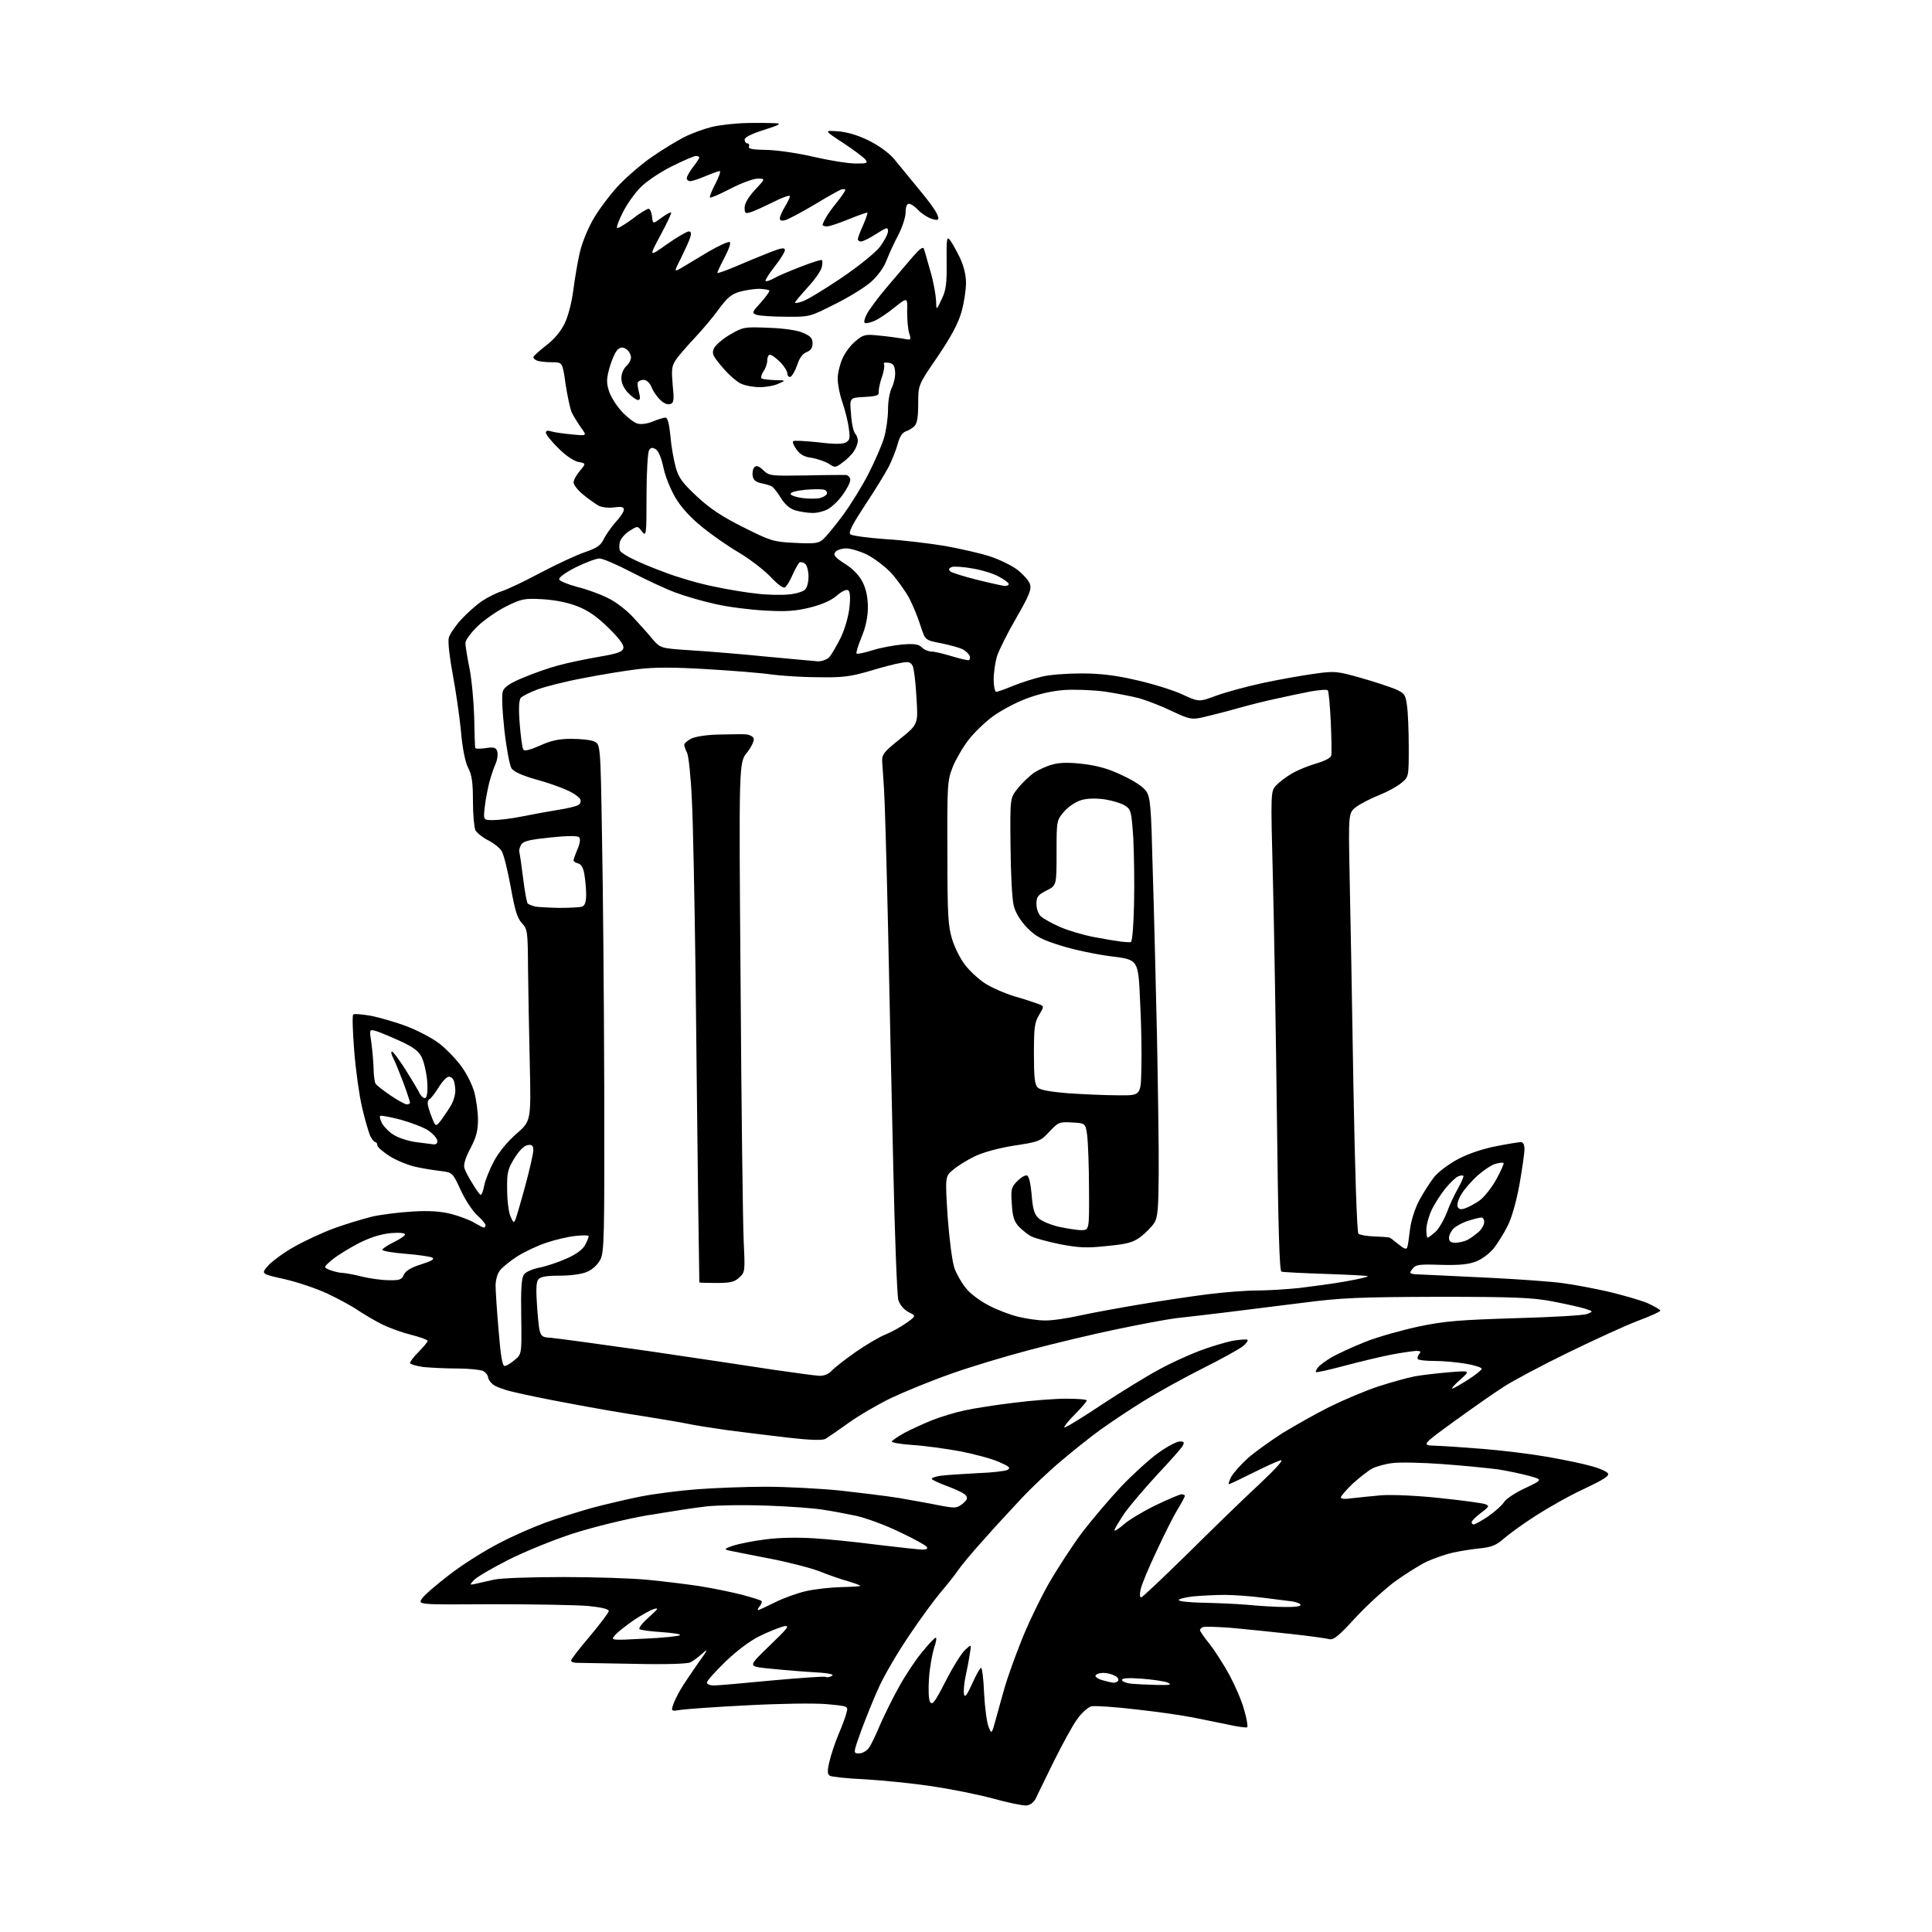 <?xml version="1.0" encoding="UTF-8" standalone="no"?>
<svg 
  version="1.1" 
  xmlns="http://www.w3.org/2000/svg" 
  xmlns:xlink="http://www.w3.org/1999/xlink" 
  xmlns:svg="http://www.w3.org/2000/svg"
  xmlns:rdf="http://www.w3.org/1999/02/22-rdf-syntax-ns#"
  xmlns:cc="http://creativecommons.org/ns#"
  xmlns:dc="http://purl.org/dc/elements/1.1/"
  viewBox="0 0 768 768"
  width="768"
  height="768"
>
<style>svg {background-color: white; }</style>"
<path stroke="none" fill="black" fill-rule="evenodd" d="M408.0,717.7C406.6,717.8 400.6,716.6 394.6,714.9C388.6,713.3 377.6,711.1 370.1,710.0C362.6,708.9 350.8,707.7 343.8,707.3C336.8,707.0 330.6,706.3 329.9,705.9C328.9,705.3 328.8,704.1 329.7,700.3C330.3,697.7 331.9,692.8 333.3,689.5C334.7,686.2 336.2,682.3 336.5,680.8C337.2,678.2 337.2,678.2 328.3,677.4C323.4,677.0 309.6,677.2 296.9,677.9C284.4,678.5 272.6,679.4 270.5,679.7C266.9,680.3 266.8,680.2 267.5,677.9C267.9,676.6 269.3,673.7 270.6,671.5C271.9,669.3 275.1,664.6 277.6,661.0C281.2,656.0 281.7,655.1 279.4,657.1C277.8,658.6 275.6,660.2 274.5,660.8C273.3,661.4 264.7,661.7 252.0,661.4C240.7,661.2 230.5,661.0 229.2,661.0C228.0,661.0 227.0,660.6 227.0,660.1C227.0,659.6 230.4,655.2 234.5,650.4C238.6,645.5 242.0,641.0 242.0,640.4C242.0,639.6 238.8,638.9 233.8,638.4C229.2,638.0 212.1,637.7 195.8,637.7C166.0,637.9 166.0,637.9 167.8,635.4C168.7,634.0 173.8,629.7 179.0,625.7C184.2,621.7 193.0,616.2 198.5,613.4C204.0,610.5 212.3,606.9 217.0,605.2C221.7,603.5 229.8,601.0 235.0,599.5C240.2,598.1 249.1,596.0 254.6,594.9C260.2,593.8 270.4,592.5 277.2,592.0C283.9,591.5 296.2,591.0 304.3,591.0C312.4,591.0 325.7,591.7 333.8,592.5C341.9,593.4 352.6,594.7 357.5,595.5C362.4,596.4 369.6,597.6 373.3,598.4C379.7,599.6 380.3,599.6 382.6,597.8C384.5,596.2 384.8,595.5 383.9,594.4C383.3,593.6 380.1,592.1 376.9,590.9C373.6,589.7 370.7,588.4 370.4,587.9C370.2,587.5 371.9,586.9 374.2,586.6C376.6,586.3 383.1,585.9 388.7,585.6C394.3,585.4 399.6,584.8 400.5,584.3C401.9,583.5 401.2,582.9 397.0,581.1C394.1,579.8 387.2,578.0 381.6,576.9C376.1,575.9 367.6,574.7 362.7,574.4C357.9,574.1 354.2,573.4 354.5,573.0C354.8,572.5 357.0,571.0 359.5,569.6C362.0,568.3 366.9,566.0 370.4,564.6C373.9,563.2 379.9,561.4 383.7,560.6C387.5,559.8 396.3,558.4 403.2,557.6C410.2,556.7 419.5,556.0 423.9,556.0C428.4,556.0 432.0,556.3 432.0,556.7C432.0,557.1 429.9,559.6 427.3,562.2C424.7,564.8 422.8,567.2 423.1,567.4C423.4,567.7 430.0,563.7 437.9,558.4C445.8,553.2 455.9,547.0 460.4,544.6C464.8,542.1 472.1,538.8 476.5,537.1C480.9,535.4 487.0,533.6 489.9,533.0C492.9,532.5 495.6,532.3 495.9,532.6C496.2,532.9 495.4,534.1 494.0,535.2C492.6,536.3 485.4,540.3 478.0,544.0C470.6,547.7 460.0,553.6 454.5,557.0C449.0,560.4 441.4,565.5 437.5,568.3C433.6,571.1 426.7,576.6 422.0,580.6C417.3,584.5 410.1,591.3 406.0,595.7C401.9,600.1 395.1,607.4 391.0,612.1C386.8,616.7 382.3,622.1 381.0,624.0C379.7,625.9 376.5,630.0 373.9,633.0C371.3,636.1 365.7,643.7 361.5,650.0C357.2,656.3 351.9,665.3 349.7,670.0C347.5,674.7 344.3,682.7 342.4,687.8C339.1,697.0 339.1,697.0 341.5,697.0C342.8,697.0 344.6,696.0 345.4,694.8C346.3,693.6 348.3,689.4 349.9,685.5C351.6,681.7 354.9,674.9 357.4,670.5C359.8,666.1 363.9,659.9 366.5,656.8C369.1,653.6 371.5,651.0 372.0,651.0C372.4,651.0 372.1,652.9 371.3,655.1C370.6,657.4 369.6,662.7 369.3,667.0C369.0,671.5 369.1,675.4 369.7,676.5C370.6,678.0 371.6,676.7 375.9,668.3C378.7,662.8 382.2,657.2 383.6,655.9C386.2,653.5 386.2,653.5 385.5,657.5C385.2,659.7 384.4,663.8 383.8,666.5C383.2,669.3 383.0,672.5 383.2,673.5C383.6,675.0 384.4,673.8 386.5,669.2C388.0,665.8 389.6,663.0 390.0,663.0C390.4,663.0 391.0,667.6 391.2,673.2C391.5,678.9 392.3,684.9 393.0,686.5C394.2,689.5 394.2,689.5 396.1,682.5C397.2,678.6 398.7,673.0 399.6,670.0C400.5,667.0 403.2,659.3 405.7,653.0C408.1,646.7 413.1,636.3 416.6,630.0C420.2,623.7 426.4,614.2 430.3,609.0C434.3,603.8 441.3,595.6 445.8,590.8C450.4,586.0 457.0,580.0 460.5,577.5C464.0,575.0 467.8,573.0 469.0,573.0C470.7,573.0 470.9,573.3 470.1,574.8C469.6,575.7 465.1,580.8 460.2,586.0C455.3,591.3 449.4,598.2 447.1,601.4C444.9,604.7 443.0,607.8 443.0,608.3C443.0,608.8 444.6,607.8 446.7,606.0C448.7,604.2 454.4,600.8 459.3,598.4C464.3,596.0 469.0,594.0 469.7,594.0C470.4,594.0 471.0,594.3 471.0,594.6C471.0,595.0 469.7,597.4 468.2,599.9C466.6,602.4 462.8,610.0 459.7,616.7C456.5,623.4 453.7,630.2 453.4,631.9C453.0,633.6 453.1,635.0 453.6,635.0C454.1,635.0 462.3,627.2 472.0,617.7C481.6,608.2 494.4,595.7 500.5,590.1C507.6,583.4 510.6,580.0 509.0,580.5C507.6,580.9 502.6,583.2 497.8,585.6C493.0,588.0 488.8,590.0 488.5,590.0C488.2,590.0 488.6,588.7 489.4,587.1C490.3,585.5 493.3,582.1 496.2,579.5C499.1,577.0 505.4,572.5 510.1,569.5C514.9,566.6 523.2,561.9 528.6,559.2C534.1,556.5 542.8,552.8 548.0,551.1C553.2,549.4 559.8,547.6 562.5,547.1C565.2,546.6 571.3,545.9 576.0,545.5C584.5,544.8 584.5,544.8 580.5,548.4C578.3,550.3 576.9,551.9 577.3,552.0C577.7,552.0 580.5,550.4 583.5,548.5C586.5,546.6 589.0,544.6 589.0,544.1C589.0,543.6 586.2,542.7 582.7,542.1C579.2,541.5 573.6,541.0 570.3,541.0C567.0,541.0 564.0,540.7 563.7,540.3C563.3,540.0 563.5,539.1 564.1,538.3C565.0,537.3 564.7,537.0 562.9,537.0C561.6,537.1 557.1,537.7 553.0,538.5C548.9,539.3 540.5,541.3 534.5,542.9C528.5,544.5 523.3,545.7 523.1,545.4C522.9,545.2 523.3,544.3 524.0,543.5C524.7,542.6 527.2,540.8 529.4,539.5C531.7,538.2 537.5,535.5 542.5,533.5C547.4,531.5 557.1,528.8 564.0,527.3C574.6,525.1 580.3,524.7 602.5,524.0C616.8,523.6 629.6,522.9 631.0,522.3C633.4,521.3 633.4,521.3 630.0,520.2C628.1,519.6 622.2,518.3 617.0,517.3C609.0,515.8 601.9,515.5 571.5,515.5C540.3,515.6 533.2,515.9 518.5,517.8C509.1,519.0 495.4,520.7 488.0,521.6C480.6,522.5 471.4,523.6 467.5,524.0C463.6,524.5 453.0,526.5 443.9,528.4C434.7,530.3 419.2,534.0 409.4,536.6C399.5,539.2 385.2,543.5 377.5,546.3C369.8,549.0 359.4,553.3 354.3,555.7C349.3,558.1 341.7,562.5 337.5,565.5C333.3,568.5 329.1,571.4 328.1,572.0C326.8,572.6 322.1,572.5 313.4,571.5C306.3,570.7 295.3,569.3 289.0,568.5C282.7,567.6 275.7,566.5 273.5,566.0C271.3,565.5 263.4,564.2 256.0,563.0C248.6,561.9 235.3,559.6 226.5,557.9C217.7,556.3 207.6,554.2 204.0,553.3C200.4,552.5 196.7,551.1 195.8,550.2C194.8,549.4 194.0,548.1 194.0,547.4C194.0,546.7 193.1,545.6 192.1,545.0C191.0,544.5 186.4,544.0 181.8,544.0C177.2,544.0 171.1,543.7 168.2,543.4C165.4,543.0 163.0,542.3 163.0,541.8C163.0,541.2 164.6,539.2 166.5,537.3C168.4,535.4 170.0,533.4 170.0,533.0C170.0,532.6 167.0,531.5 163.4,530.6C159.8,529.7 154.5,527.8 151.6,526.3C148.8,524.9 144.6,522.4 142.2,520.8C139.9,519.2 134.5,516.3 130.3,514.3C126.1,512.3 118.4,509.7 113.2,508.5C103.8,506.4 103.8,506.4 106.4,503.3C107.9,501.6 112.5,498.1 116.8,495.7C121.0,493.3 128.3,489.9 133.0,488.2C137.7,486.5 144.4,484.5 148.0,483.6C151.6,482.8 158.8,481.9 164.0,481.6C170.7,481.2 175.2,481.5 179.5,482.6C182.8,483.5 186.9,485.0 188.6,486.1C190.3,487.1 192.0,488.0 192.4,488.0C192.7,488.0 193.0,487.6 193.0,487.0C193.0,486.5 191.5,484.7 189.6,483.0C187.8,481.3 184.8,476.8 183.1,473.0C179.9,466.1 179.9,466.1 175.2,465.5C172.6,465.2 168.2,464.5 165.5,463.9C162.8,463.4 158.1,461.5 155.2,459.8C152.4,458.0 150.0,456.0 150.0,455.3C150.0,454.6 149.6,454.0 149.2,454.0C148.7,454.0 147.8,452.8 147.1,451.4C146.5,449.9 145.0,444.9 143.9,440.1C142.8,435.4 141.4,425.3 140.8,417.7C140.2,410.2 140.0,403.7 140.4,403.3C140.7,402.9 143.9,403.2 147.5,403.8C151.0,404.5 157.6,406.4 162.0,408.1C166.4,409.8 172.2,412.9 174.9,415.0C177.5,417.1 181.4,421.1 183.4,423.9C185.5,426.7 187.8,431.4 188.6,434.3C189.3,437.1 190.0,442.0 190.0,445.1C190.0,449.5 189.3,452.1 187.0,456.5C185.0,460.2 184.2,463.0 184.6,464.3C184.9,465.4 186.4,468.3 187.9,470.6C189.3,473.0 190.8,475.0 191.1,475.0C191.5,475.0 192.1,473.3 192.5,471.2C192.9,469.2 194.6,464.9 196.3,461.7C198.2,458.1 201.7,453.8 205.3,450.7C211.1,445.6 211.1,445.6 210.6,423.0C210.3,410.6 210.0,393.5 209.9,385.0C209.8,370.2 209.7,369.4 207.5,367.0C205.6,365.0 204.7,361.9 203.0,352.5C201.8,345.9 200.2,339.5 199.4,338.3C198.6,337.0 196.2,335.1 194.0,334.0C191.8,332.9 189.6,331.1 189.0,330.1C188.5,329.0 188.0,323.8 188.0,318.5C188.0,311.1 187.6,308.1 186.1,305.2C184.9,302.9 183.8,297.4 183.2,290.3C182.6,284.2 181.1,274.0 179.9,267.7C178.7,261.3 178.0,255.0 178.4,253.5C178.8,252.1 181.0,248.8 183.3,246.3C185.6,243.8 189.3,240.5 191.5,239.0C193.7,237.5 197.3,235.7 199.5,235.0C201.7,234.3 208.7,231.0 215.0,227.6C221.3,224.3 229.2,220.6 232.5,219.5C237.2,217.9 238.8,216.8 239.9,214.5C240.7,212.8 242.8,209.8 244.6,207.7C246.5,205.7 248.0,203.4 248.0,202.6C248.0,201.5 247.0,201.3 244.1,201.7C241.9,202.0 239.3,201.7 237.9,201.0C236.6,200.2 233.8,198.3 231.8,196.6C229.7,194.9 228.0,192.7 228.0,191.8C228.0,190.9 229.1,188.8 230.5,187.2C233.0,184.2 233.0,184.2 229.8,183.6C228.0,183.2 224.7,181.0 221.9,178.1C219.2,175.5 217.0,172.7 217.0,172.0C217.0,171.2 217.7,171.0 219.2,171.5C220.5,171.9 224.2,172.4 227.5,172.7C233.4,173.3 233.4,173.3 230.9,169.9C229.6,168.0 227.9,165.3 227.2,163.8C226.6,162.3 225.5,157.2 224.8,152.5C223.6,144.0 223.6,144.0 219.4,144.0C217.1,144.0 214.5,143.7 213.6,143.4C212.7,143.1 212.0,142.4 212.0,142.0C212.0,141.6 214.3,139.5 217.0,137.4C220.3,134.9 222.9,131.8 224.5,128.5C225.9,125.6 227.3,120.1 227.9,115.3C228.5,110.8 229.6,104.1 230.5,100.3C231.4,96.4 233.8,90.5 236.2,86.5C238.5,82.7 243.0,76.7 246.3,73.3C249.6,69.9 255.4,64.9 259.4,62.2C263.3,59.5 268.9,56.1 271.8,54.6C274.7,53.1 279.6,51.3 282.8,50.5C285.9,49.7 292.3,49.0 297.0,48.9C301.7,48.8 306.9,48.9 308.5,49.0C310.8,49.1 309.8,49.7 303.8,51.6C298.7,53.2 296.0,54.6 296.0,55.5C296.0,56.3 296.5,57.0 297.1,57.0C297.7,57.0 298.0,57.6 297.7,58.3C297.4,59.2 299.2,59.5 304.9,59.6C309.2,59.7 317.3,60.9 323.7,62.4C329.8,63.8 337.2,65.0 340.1,65.0C344.8,65.0 345.1,64.9 343.9,63.3C343.1,62.4 339.1,59.4 335.0,56.7C327.5,51.8 327.5,51.8 333.2,52.2C336.8,52.5 341.2,53.8 345.4,55.9C349.4,57.9 353.3,60.7 355.5,63.3C357.4,65.6 361.3,70.4 364.2,73.9C367.1,77.4 370.3,81.4 371.2,82.9C372.2,84.3 373.0,86.0 373.0,86.7C373.0,87.6 372.2,87.6 370.1,86.9C368.5,86.3 366.2,84.8 364.9,83.4C363.7,82.1 362.1,81.0 361.3,81.0C360.5,81.0 360.0,82.2 360.0,84.4C360.0,86.3 358.7,90.2 357.2,93.2C355.6,96.2 353.5,100.7 352.5,103.3C351.4,106.3 349.0,109.6 346.2,112.1C343.7,114.3 337.2,118.3 331.7,121.0C321.8,126.0 321.8,126.0 312.2,125.9C306.8,125.9 301.6,125.5 300.6,125.1C298.8,124.4 299.0,124.0 302.5,120.2C304.6,117.8 306.1,115.7 305.8,115.4C305.5,115.2 303.8,114.9 301.9,114.8C300.0,114.8 296.6,115.3 294.3,115.9C290.8,116.9 289.2,118.2 285.8,122.8C283.6,125.9 279.1,131.2 276.0,134.5C272.9,137.8 269.5,141.7 268.5,143.3C267.0,145.6 266.9,147.2 267.4,153.0C268.0,158.9 267.9,160.1 266.5,160.6C265.5,161.0 263.9,160.4 262.5,159.0C261.2,157.8 259.6,155.5 259.0,153.9C258.3,152.2 257.0,151.0 255.9,151.0C254.9,151.0 253.9,151.4 253.6,151.9C253.3,152.3 253.5,154.1 254.0,155.9C254.6,158.2 254.5,159.0 253.6,159.0C252.9,159.0 251.2,157.7 249.7,156.2C248.0,154.4 247.0,152.3 247.0,150.4C247.0,148.6 247.8,146.6 249.0,145.5C250.2,144.4 251.0,142.7 250.8,141.7C250.6,140.6 249.8,139.2 248.8,138.7C247.6,137.9 246.7,138.0 245.6,138.9C244.7,139.7 243.3,142.7 242.4,145.8C241.1,150.3 241.0,152.0 242.0,155.2C242.6,157.4 244.9,161.1 247.1,163.5C249.3,165.9 252.2,168.1 253.5,168.4C254.9,168.8 257.6,168.4 259.6,167.5C261.6,166.7 263.8,166.0 264.5,166.0C265.4,166.0 266.0,168.4 266.5,173.3C266.8,177.2 267.8,182.8 268.6,185.7C269.8,190.0 271.2,191.9 277.2,197.5C282.5,202.4 287.3,205.5 295.7,209.7C306.5,215.1 307.5,215.4 316.0,215.8C323.8,216.2 325.4,216.0 327.2,214.4C328.4,213.3 331.9,209.1 335.0,204.9C338.1,200.7 342.7,193.3 345.2,188.4C347.7,183.5 350.5,177.1 351.4,174.1C352.3,171.1 353.0,166.0 353.0,162.8C353.0,159.4 353.7,155.6 354.6,153.9C355.4,152.2 356.0,149.4 355.8,147.7C355.6,145.2 355.0,144.4 353.1,144.2C351.8,144.0 351.0,144.2 351.4,144.8C351.7,145.3 351.4,147.6 350.6,149.8C349.8,152.0 349.3,154.6 349.3,155.6C349.5,157.2 348.7,157.5 343.6,157.8C337.7,158.1 337.7,158.1 338.3,164.6C338.5,168.2 339.3,171.7 339.9,172.3C340.5,172.9 341.0,174.2 341.0,175.2C341.0,176.2 340.3,178.1 339.5,179.3C338.7,180.6 336.7,182.6 335.0,183.8C332.1,186.0 331.9,186.0 329.4,184.3C327.9,183.4 324.9,182.4 322.7,182.0C319.9,181.7 318.1,180.7 316.7,178.8C315.6,177.3 314.9,175.7 315.3,175.4C315.6,175.0 320.0,175.3 325.1,175.8C331.4,176.6 334.9,176.6 336.2,175.9C337.8,175.0 338.0,174.2 337.4,170.2C337.1,167.6 335.9,163.0 334.9,160.0C333.8,157.0 333.0,152.8 333.0,150.5C333.0,148.3 333.9,144.7 334.9,142.5C335.9,140.2 338.2,137.1 340.1,135.6C343.2,133.0 343.9,132.8 349.5,133.4C352.8,133.7 357.0,134.3 358.9,134.6C362.2,135.3 362.3,135.2 361.4,132.4C360.9,130.8 360.6,126.9 360.6,123.8C360.8,118.1 360.8,118.1 355.6,122.2C352.8,124.5 349.2,126.9 347.5,127.6C345.9,128.3 344.2,128.6 343.8,128.4C343.3,128.1 343.7,126.5 344.6,124.8C345.5,123.1 349.1,118.2 352.6,114.1C356.2,109.9 360.8,104.5 362.9,102.0C365.7,98.8 367.0,97.9 367.3,99.0C367.6,99.8 368.7,103.9 369.9,108.0C371.1,112.1 372.0,117.3 372.1,119.5C372.2,123.5 372.2,123.5 374.3,119.0C376.1,115.3 376.4,112.7 376.3,104.0C376.2,94.6 376.4,93.8 377.7,95.5C378.5,96.6 380.3,99.8 381.6,102.5C383.1,105.7 384.0,109.3 384.0,112.5C384.0,115.3 383.2,120.5 382.2,124.0C380.9,128.6 378.1,133.8 372.7,141.8C365.0,153.0 365.0,153.0 365.0,160.4C365.0,165.7 364.6,168.3 363.5,169.4C362.7,170.2 361.1,171.2 360.0,171.5C358.8,171.9 357.6,173.6 356.9,176.3C356.3,178.6 354.7,182.7 353.3,185.5C351.9,188.2 347.6,195.2 343.8,200.9C339.0,208.2 337.2,211.6 338.0,212.4C338.5,212.9 344.7,213.8 351.8,214.3C358.8,214.7 369.4,216.0 375.5,217.0C381.6,218.1 389.6,219.9 393.3,221.1C397.1,222.3 402.0,224.7 404.3,226.4C406.6,228.2 408.9,230.7 409.4,232.1C410.1,234.3 409.3,236.4 404.0,245.6C400.5,251.6 397.1,258.5 396.3,260.9C395.6,263.3 395.0,267.5 395.0,270.2C395.0,272.8 395.5,275.0 396.0,275.0C396.6,275.0 399.7,273.9 402.8,272.6C406.0,271.3 411.1,269.7 414.1,269.0C417.1,268.2 424.2,267.7 430.0,267.7C437.5,267.7 443.8,268.5 451.9,270.4C458.1,271.8 466.2,274.3 469.9,276.0C476.6,279.1 476.6,279.1 483.6,276.5C487.4,275.1 495.9,272.8 502.5,271.4C509.1,270.0 518.2,268.4 522.7,267.8C530.5,266.7 531.5,266.8 540.7,269.4C546.1,270.9 552.3,273.0 554.6,273.9C558.4,275.6 558.7,276.1 559.3,280.5C559.7,283.1 560.0,290.6 560.0,297.1C560.0,308.8 560.0,308.8 557.1,311.2C555.5,312.6 551.6,314.7 548.4,316.0C545.1,317.3 541.0,319.4 539.2,320.7C536.0,323.1 536.0,323.1 536.5,348.3C536.8,362.2 537.5,399.6 538.0,431.5C538.6,465.0 539.4,489.8 540.0,490.4C540.5,490.9 543.3,491.4 546.2,491.5C549.1,491.6 551.8,491.8 552.2,491.9C552.5,491.9 554.2,493.2 555.9,494.6C558.2,496.5 559.1,496.8 559.4,495.8C559.7,495.1 560.1,491.9 560.5,488.7C560.9,485.3 562.4,480.6 564.1,477.3C565.7,474.3 568.4,470.1 570.0,468.0C571.7,465.9 575.9,462.7 579.7,460.7C583.9,458.5 589.7,456.6 594.9,455.6C599.5,454.7 603.8,454.0 604.6,454.0C605.5,454.0 606.0,455.1 606.0,456.8C606.0,458.4 605.1,464.7 604.0,470.9C602.8,477.5 600.9,484.3 599.3,487.3C597.9,490.2 595.4,494.1 593.9,496.1C592.3,498.1 589.2,500.5 586.9,501.4C583.9,502.6 580.3,503.0 572.8,502.8C563.8,502.5 562.7,502.7 561.4,504.5C559.9,506.4 560.1,506.5 566.2,506.7C569.7,506.9 581.9,507.4 593.4,508.0C604.9,508.6 617.5,509.5 621.4,510.1C625.3,510.6 633.3,512.1 639.1,513.4C645.0,514.8 652.0,516.8 654.9,518.0C657.7,519.3 660.0,520.6 660.0,521.0C660.0,521.4 656.1,523.2 651.2,525.0C646.4,526.8 634.0,532.5 623.5,537.6C613.0,542.7 601.6,548.8 598.0,551.1C594.4,553.4 585.5,559.6 578.2,564.9C565.0,574.5 565.0,574.5 570.7,574.7C573.9,574.8 582.6,575.4 590.0,576.0C597.4,576.6 608.7,578.0 615.0,579.1C621.3,580.2 629.1,581.8 632.2,582.7C635.4,583.5 638.5,584.8 639.1,585.6C639.9,586.6 638.0,587.9 629.8,591.8C624.1,594.4 615.5,599.3 610.5,602.5C605.5,605.7 599.9,609.8 597.8,611.6C594.9,614.2 593.0,615.0 588.3,615.5C585.1,615.8 580.3,616.6 577.5,617.2C574.8,617.8 570.2,619.4 567.3,620.7C564.3,622.1 558.5,625.8 554.2,628.9C550.0,632.1 542.9,638.6 538.5,643.4C532.3,650.2 530.1,652.0 528.5,651.6C527.4,651.3 520.4,650.3 513.0,649.5C505.6,648.7 495.0,647.6 489.5,647.1C484.0,646.7 478.9,646.5 478.2,646.8C477.6,647.0 477.0,647.6 477.0,648.0C477.0,648.4 478.7,650.9 480.9,653.6C483.0,656.3 486.6,661.9 488.8,666.0C491.0,670.1 493.7,676.3 494.6,679.8C495.6,683.2 496.1,686.3 495.8,686.6C495.5,686.9 491.9,686.4 487.9,685.5C483.8,684.7 477.4,683.3 473.5,682.6C469.6,681.8 459.7,680.4 451.4,679.5C443.1,678.5 435.2,678.0 433.8,678.3C432.5,678.7 429.9,680.9 428.2,683.4C426.4,685.8 422.3,693.4 418.9,700.2C415.6,707.0 412.3,713.6 411.7,715.0C410.9,716.5 409.5,717.6 408.0,717.7zM283.8,670.0C285.3,670.0 295.7,669.1 306.9,668.0C318.2,667.0 327.7,666.3 328.2,666.6C328.6,666.9 329.7,666.7 330.7,666.2C331.9,665.5 329.1,665.0 321.4,664.6C315.4,664.2 307.6,663.5 304.0,663.1C297.5,662.3 297.5,662.3 306.0,654.1C313.5,646.9 314.1,646.0 311.5,646.5C309.9,646.9 305.6,648.6 302.1,650.3C298.0,652.3 292.9,656.2 288.3,660.6C284.3,664.5 281.0,668.2 281.0,668.8C281.0,669.5 282.2,670.0 283.8,670.0zM460.0,669.8C465.3,669.9 466.1,669.7 464.0,668.8C462.6,668.3 458.0,667.6 453.8,667.3C448.5,666.9 446.0,667.1 446.0,667.8C446.0,668.4 447.7,669.1 449.8,669.3C451.8,669.5 456.4,669.7 460.0,669.8zM442.7,668.9C443.3,669.0 444.1,668.6 444.5,668.1C444.8,667.5 444.2,666.6 443.1,666.1C442.0,665.5 440.0,665.0 438.6,665.0C437.2,665.0 435.9,665.4 435.5,666.0C435.2,666.5 436.4,667.4 438.2,667.9C440.0,668.4 442.0,668.9 442.7,668.9zM256.1,651.4C263.4,651.1 269.9,650.4 270.3,650.0C270.8,649.6 267.5,649.1 263.1,648.8C258.6,648.5 254.7,648.0 254.2,647.6C253.8,647.1 255.5,645.0 258.0,642.8C261.6,639.6 262.0,639.0 260.0,639.6C258.6,640.0 255.0,642.0 252.0,644.0C249.0,646.1 245.6,648.7 244.6,649.9C242.6,652.1 242.6,652.1 256.1,651.4zM301.4,640.0C301.8,640.0 304.7,638.6 308.0,637.0C311.3,635.3 316.9,633.3 320.4,632.5C323.9,631.7 330.2,631.0 334.4,630.9C338.6,630.8 342.0,630.6 342.0,630.4C342.0,630.2 339.9,629.4 337.2,628.6C334.6,627.9 329.4,626.1 325.7,624.6C322.0,623.2 313.0,620.9 305.7,619.5C298.4,618.1 291.4,616.7 290.0,616.4C287.7,615.9 287.8,615.7 291.5,614.4C293.7,613.7 299.6,612.5 304.5,611.9C309.8,611.2 317.6,611.1 323.5,611.5C329.0,611.8 340.5,613.0 349.0,614.1C357.5,615.1 365.5,616.0 366.8,616.0C368.3,616.0 368.9,615.6 368.4,614.9C368.0,614.3 363.2,611.6 357.6,609.0C352.1,606.3 344.4,603.5 340.5,602.6C336.6,601.8 330.5,600.6 326.9,600.1C323.3,599.5 313.4,598.8 304.9,598.5C296.4,598.2 285.7,598.3 281.0,598.8C276.3,599.3 265.6,601.0 257.1,602.4C248.5,603.9 235.6,607.1 227.8,609.6C220.1,612.1 208.5,616.8 202.0,620.1C195.5,623.4 189.4,627.0 188.4,628.1C186.6,630.1 186.6,630.1 189.0,629.6C190.4,629.3 193.8,628.5 196.5,627.9C199.3,627.3 211.6,626.9 224.0,626.9C236.4,626.9 251.4,627.4 257.5,628.0C263.6,628.6 272.8,629.7 278.0,630.5C283.2,631.3 290.8,632.9 294.8,633.9C298.9,635.0 302.4,636.1 302.7,636.4C303.0,636.7 302.7,637.6 302.0,638.5C301.3,639.3 301.0,640.0 301.4,640.0zM510.8,638.8C514.2,638.9 517.0,638.6 517.0,638.0C517.0,637.5 515.5,636.9 513.8,636.6C512.0,636.4 506.7,635.7 501.9,635.1C497.2,634.5 490.4,634.0 486.8,634.0C483.2,634.0 477.5,634.3 474.2,634.6C470.8,635.0 468.3,635.7 468.6,636.1C468.9,636.6 473.0,637.0 477.8,637.1C482.6,637.2 490.6,637.5 495.5,637.9C500.4,638.4 507.3,638.8 510.8,638.8zM585.8,606.0C586.3,606.0 588.8,604.6 591.4,602.9C594.0,601.1 596.9,598.6 597.8,597.2C598.7,595.8 602.6,593.2 606.4,591.5C613.3,588.2 613.3,588.2 607.9,586.7C604.9,585.9 599.4,584.7 595.5,584.1C591.6,583.6 581.8,582.6 573.5,582.0C565.3,581.4 556.3,581.2 553.5,581.6C550.8,581.9 547.2,582.9 545.6,583.7C544.0,584.5 540.5,587.3 537.8,589.7C535.2,592.2 533.0,594.7 533.0,595.3C533.0,595.8 534.7,596.0 537.2,595.6C539.6,595.3 544.9,594.8 549.0,594.4C553.4,594.1 563.1,594.5 572.4,595.5C581.1,596.4 589.1,597.5 590.3,597.9C592.2,598.6 592.0,598.9 588.7,601.4C586.6,603.0 585.0,604.6 585.0,605.1C585.0,605.6 585.4,606.0 585.8,606.0zM325.6,546.9C327.6,547.0 329.4,546.2 330.6,544.9C331.6,543.8 335.9,540.4 340.2,537.4C344.4,534.5 349.8,531.3 352.2,530.4C354.6,529.4 358.2,527.4 360.3,525.9C364.2,523.1 364.2,523.1 361.2,521.6C359.3,520.6 357.8,518.8 357.1,516.8C356.6,514.9 355.7,492.0 355.1,464.5C354.5,437.6 353.5,394.1 353.0,368.0C352.4,341.9 351.7,317.4 351.4,313.5C351.2,309.6 350.8,305.0 350.7,303.1C350.5,299.9 351.1,299.1 357.7,293.8C365.0,287.9 365.0,287.9 364.3,277.2C364.0,271.3 363.3,265.7 362.8,264.7C362.0,263.2 361.1,262.9 358.2,263.5C356.1,263.8 350.4,265.3 345.5,266.8C337.9,269.0 334.7,269.4 325.0,269.2C318.7,269.2 310.3,268.6 306.5,268.1C302.6,267.5 291.1,266.6 281.0,266.0C267.6,265.2 260.2,265.2 253.6,266.0C248.6,266.6 238.7,268.2 231.7,269.6C224.7,270.9 216.5,273.0 213.6,274.1C210.6,275.2 207.7,276.7 207.0,277.4C206.3,278.4 206.1,281.6 206.6,287.8C207.0,292.8 207.6,297.3 208.0,297.9C208.4,298.7 210.5,298.2 214.6,296.4C219.0,294.4 222.1,293.7 227.0,293.7C230.6,293.7 234.7,294.1 236.1,294.7C238.7,295.8 238.7,295.8 239.3,332.2C239.7,352.2 240.1,397.5 240.2,433.0C240.3,492.3 240.2,497.8 238.6,500.8C237.5,502.8 235.5,504.7 233.3,505.6C231.3,506.5 226.7,507.1 222.5,507.1C217.3,507.1 214.8,507.5 214.0,508.6C213.1,509.6 213.0,512.8 213.6,520.8C214.5,531.5 214.5,531.5 219.0,531.8C221.5,532.0 239.0,534.4 258.0,537.1C277.0,539.9 299.2,543.2 307.5,544.5C315.8,545.7 323.9,546.8 325.6,546.9zM200.6,543.0C201.3,543.0 203.1,541.9 204.6,540.6C207.4,538.3 207.4,538.3 207.2,523.4C207.0,512.2 207.3,508.0 208.3,506.6C209.0,505.6 211.8,504.4 214.4,503.9C217.0,503.4 221.9,501.8 225.2,500.3C229.1,498.6 231.6,496.7 232.6,494.9C233.4,493.4 234.0,491.8 234.0,491.4C234.0,491.0 231.6,491.0 228.8,491.3C225.9,491.6 220.7,492.8 217.2,494.0C213.8,495.1 208.5,497.6 205.5,499.5C202.6,501.4 199.4,504.0 198.6,505.2C197.7,506.4 197.0,509.0 197.0,511.0C197.0,512.9 197.5,520.9 198.2,528.8C199.0,538.9 199.7,543.0 200.6,543.0zM415.3,524.9C417.9,525.0 424.1,524.1 429.0,523.0C434.0,521.9 444.9,519.9 453.3,518.5C461.6,517.1 473.7,515.3 480.0,514.5C486.3,513.7 495.1,513.0 499.5,513.0C503.9,513.0 511.6,512.5 516.5,512.0C521.5,511.4 529.7,510.3 534.8,509.4C539.9,508.5 543.9,507.6 543.7,507.3C543.5,507.1 535.9,506.7 526.9,506.4C517.9,506.1 510.0,505.7 509.4,505.5C508.6,505.3 508.1,488.0 507.6,444.8C507.2,411.6 506.5,368.8 506.0,349.5C505.1,314.6 505.1,314.6 507.3,312.2C508.5,310.9 511.3,308.8 513.5,307.5C515.7,306.2 520.1,304.4 523.2,303.5C526.6,302.5 529.0,301.3 529.2,300.3C529.4,299.5 529.3,293.5 529.0,287.0C528.7,280.5 528.2,274.8 527.8,274.4C527.4,274.0 524.2,274.3 520.8,274.9C517.3,275.6 511.4,276.8 507.5,277.7C503.6,278.5 496.4,280.3 491.5,281.7C486.6,283.1 480.4,284.6 477.9,285.2C473.6,286.1 472.7,285.9 465.9,282.7C461.8,280.7 456.0,278.5 453.0,277.6C450.0,276.8 443.7,275.6 439.1,274.9C434.5,274.3 427.2,274.0 422.9,274.3C417.8,274.7 412.4,276.0 407.5,277.9C403.3,279.5 397.5,282.7 394.5,284.9C391.4,287.2 387.2,291.3 385.1,294.0C382.9,296.8 380.1,301.6 378.8,304.7C376.6,310.3 376.5,311.4 376.6,339.0C376.6,364.0 376.9,368.2 378.5,373.4C379.5,376.7 381.8,381.2 383.5,383.4C385.2,385.7 388.7,389.0 391.4,390.8C394.1,392.6 399.5,394.9 403.4,396.1C407.3,397.2 411.5,398.6 412.8,399.1C415.1,400.0 415.1,400.0 413.1,403.4C411.3,406.3 411.0,408.3 411.0,418.8C411.0,428.1 411.3,431.2 412.5,432.3C413.5,433.3 417.4,434.0 424.7,434.6C430.7,435.0 439.6,435.4 444.5,435.4C453.5,435.5 453.5,435.5 453.7,425.0C453.9,419.2 453.7,407.1 453.2,398.0C452.5,381.5 452.5,381.5 442.0,380.2C436.2,379.5 427.2,377.6 422.0,376.0C414.0,373.5 411.9,372.4 408.3,368.8C405.7,366.1 403.7,362.9 403.0,360.1C402.3,357.5 401.8,347.3 401.7,336.4C401.5,317.2 401.5,317.2 404.6,313.4C406.3,311.2 409.2,308.5 411.0,307.2C412.8,306.0 416.1,304.5 418.4,303.9C421.3,303.1 424.9,303.0 430.7,303.7C436.5,304.4 441.0,305.7 446.3,308.3C450.9,310.4 454.6,312.9 455.7,314.6C457.3,317.1 457.6,320.7 458.2,345.0C458.7,360.1 459.4,389.8 459.9,411.0C460.3,432.2 460.7,457.2 460.6,466.5C460.5,480.9 460.2,484.0 458.8,486.2C457.8,487.7 455.4,490.1 453.5,491.6C450.4,493.9 448.3,494.5 440.1,495.3C431.9,496.2 428.8,496.0 421.4,494.6C416.5,493.6 411.4,492.2 410.0,491.5C408.6,490.8 406.4,489.0 405.0,487.6C403.1,485.5 402.5,483.6 402.2,478.5C401.8,472.7 402.0,471.9 404.4,469.5C405.9,468.0 407.6,467.0 408.3,467.3C409.0,467.5 409.7,470.5 410.1,474.9C410.5,480.3 411.1,482.6 412.7,484.1C413.8,485.3 417.4,486.8 420.6,487.6C423.9,488.3 428.0,489.0 429.8,489.0C433.0,489.0 433.0,489.0 432.9,472.8C432.9,463.8 432.5,454.2 432.2,451.5C431.5,446.5 431.5,446.5 426.2,446.2C421.1,445.9 420.7,446.1 417.2,449.8C413.7,453.6 413.1,453.9 403.1,455.4C396.8,456.4 390.7,458.1 387.4,459.7C384.5,461.1 380.6,463.5 378.9,465.0C375.7,467.6 375.7,467.6 376.7,483.6C377.4,492.9 378.5,501.4 379.4,504.1C380.3,506.6 382.4,510.2 384.0,512.1C385.5,514.1 389.5,517.1 392.8,518.8C396.1,520.6 401.4,522.6 404.6,523.4C407.9,524.2 412.6,524.9 415.3,524.9zM284.8,510.0C281.1,510.0 278.0,509.9 278.0,509.8C278.0,509.6 277.8,494.2 277.5,475.5C277.3,456.8 276.8,417.2 276.5,387.5C276.1,357.8 275.5,326.2 275.0,317.4C274.6,308.5 273.7,300.3 273.1,299.2C272.5,298.0 272.0,296.7 272.0,296.1C272.0,295.5 273.2,294.4 274.8,293.6C276.4,292.8 280.9,292.1 285.5,292.0C289.9,291.9 294.8,291.8 296.3,291.9C297.8,292.0 299.3,292.7 299.6,293.5C299.9,294.3 298.8,296.8 297.0,299.1C293.7,303.1 293.7,303.1 294.4,391.3C294.7,439.8 295.3,485.4 295.6,492.6C296.2,505.4 296.2,505.7 293.9,507.8C292.0,509.6 290.4,510.0 284.8,510.0zM154.5,508.9C158.8,509.0 159.7,508.7 160.5,506.8C161.2,505.2 163.3,503.9 167.4,502.6C171.6,501.3 172.9,500.5 171.8,499.9C171.0,499.5 166.2,498.8 161.2,498.4C156.1,498.0 152.0,497.3 152.0,496.8C152.0,496.4 154.0,495.0 156.5,493.8C159.0,492.6 161.0,491.2 161.0,490.7C161.0,490.1 158.5,489.9 155.2,490.2C151.3,490.6 147.1,491.9 142.4,494.3C138.6,496.3 133.9,499.2 132.0,500.8C128.5,503.8 128.5,503.8 131.3,504.9C132.9,505.5 135.1,506.0 136.3,506.0C137.5,506.1 141.0,506.7 144.0,507.5C147.0,508.2 151.8,508.9 154.5,508.9zM578.6,494.0C580.0,494.0 582.1,493.5 583.3,492.9C584.5,492.3 586.5,490.8 587.8,489.7C589.0,488.6 590.0,486.8 590.0,485.8C590.0,484.8 589.5,484.0 588.9,484.0C588.2,484.0 586.0,484.5 583.9,485.2C581.8,485.8 579.1,487.2 578.0,488.2C576.9,489.2 576.0,491.0 576.0,492.0C576.0,493.5 576.7,494.0 578.6,494.0zM567.5,492.0C567.8,492.0 569.1,491.0 570.5,489.8C571.9,488.6 573.9,485.1 575.1,482.1C576.2,479.0 578.3,474.6 579.7,472.2C581.0,469.8 582.0,467.6 581.7,467.4C581.5,467.2 580.6,467.2 579.7,467.6C578.8,467.9 576.5,470.1 574.5,472.5C572.6,474.9 570.1,478.8 569.0,481.2C567.9,483.6 567.0,487.0 567.0,488.8C567.0,490.5 567.2,492.0 567.5,492.0zM205.0,484.5C205.4,483.4 207.2,477.3 208.9,471.0C210.6,464.7 212.0,458.5 212.0,457.2C212.0,455.4 211.5,454.9 209.8,455.2C208.4,455.4 206.4,457.3 204.5,460.4C201.8,464.8 201.5,466.2 201.6,472.9C201.6,477.1 202.2,481.9 202.9,483.5C204.1,486.2 204.3,486.3 205.0,484.5zM582.2,480.4C583.5,480.0 586.0,478.7 587.9,477.4C589.7,476.2 592.8,472.4 594.7,469.0C596.6,465.6 597.9,462.6 597.7,462.3C597.4,462.1 596.1,462.2 594.6,462.6C593.2,462.9 590.0,465.0 587.6,467.1C585.1,469.3 582.2,472.6 581.0,474.6C579.8,476.5 579.1,478.7 579.4,479.6C579.8,480.7 580.7,480.9 582.2,480.4zM172.3,454.9C173.5,455.0 174.0,454.4 173.8,453.3C173.6,452.3 172.0,450.6 170.3,449.4C168.5,448.2 163.6,446.3 159.3,445.1C155.1,444.0 151.4,443.3 151.1,443.6C150.8,443.9 151.2,445.3 152.0,446.8C152.9,448.2 155.0,450.3 156.8,451.3C158.6,452.4 162.4,453.6 165.3,454.0C168.2,454.4 171.3,454.8 172.3,454.9zM175.7,444.8C177.0,443.0 178.8,440.3 179.6,438.8C180.4,437.3 181.0,435.0 181.0,433.6C181.0,432.3 180.7,430.5 180.4,429.6C180.1,428.7 179.2,428.0 178.4,428.0C177.6,428.0 175.8,429.9 174.4,432.2C172.9,434.6 171.3,436.6 170.9,436.8C170.4,437.0 170.0,437.8 170.0,438.6C170.0,439.3 170.7,441.8 171.6,444.0C173.2,448.1 173.2,448.1 175.7,444.8zM161.7,439.0C162.4,439.0 163.0,438.7 163.0,438.4C163.0,438.0 161.9,434.6 160.5,430.8C159.1,427.1 157.3,422.6 156.5,421.0C155.6,419.3 155.3,418.0 155.8,418.0C156.3,418.0 158.7,421.3 161.2,425.2C163.7,429.2 166.3,433.5 166.9,434.8C167.6,436.0 168.6,436.8 169.2,436.4C169.8,436.0 170.1,433.4 169.8,429.6C169.5,426.2 168.5,422.0 167.6,420.2C166.4,417.8 164.2,416.2 159.2,413.9C155.5,412.2 151.2,410.4 149.6,409.9C146.8,409.1 146.8,409.1 147.6,414.3C148.0,417.2 148.4,421.8 148.5,424.5C148.5,427.2 148.9,430.1 149.3,430.8C149.8,431.5 152.5,433.6 155.3,435.5C158.1,437.4 161.0,439.0 161.7,439.0zM449.5,374.5C450.1,374.4 450.6,368.3 450.8,359.4C451.0,351.2 450.8,339.4 450.5,333.2C449.8,322.7 449.6,321.8 447.3,320.3C446.0,319.4 442.4,318.3 439.4,317.8C435.9,317.3 432.5,317.3 430.0,318.0C427.8,318.6 424.9,320.5 423.1,322.5C420.0,326.1 420.0,326.1 420.0,339.0C420.0,352.0 420.0,352.0 416.0,354.0C412.5,355.8 412.0,356.5 412.0,359.4C412.0,361.3 412.8,363.4 413.8,364.3C414.8,365.2 418.2,367.1 421.4,368.5C424.6,369.9 430.7,371.7 434.9,372.5C439.1,373.3 443.9,374.1 445.5,374.3C447.1,374.5 448.9,374.6 449.5,374.5zM222.2,360.9C226.4,360.9 230.5,360.7 231.4,360.4C232.5,360.0 233.0,358.5 233.0,355.6C233.0,353.4 232.7,349.8 232.3,347.6C231.9,345.0 231.1,343.6 229.8,343.2C228.8,343.0 228.0,342.4 228.0,342.0C228.0,341.6 228.7,339.6 229.6,337.5C230.6,335.1 230.8,333.4 230.2,332.8C229.6,332.2 225.4,332.2 218.9,332.9C211.0,333.7 208.2,334.3 207.3,335.6C206.6,336.6 206.2,338.1 206.5,338.9C206.7,339.8 207.4,344.6 208.0,349.5C208.6,354.4 209.4,358.8 209.8,359.2C210.2,359.5 211.4,360.0 212.5,360.3C213.6,360.6 218.0,360.8 222.2,360.9zM196.1,326.0C198.3,326.0 203.3,325.4 207.3,324.6C211.3,323.8 217.7,322.6 221.5,322.0C225.4,321.4 229.2,320.5 229.9,320.0C230.7,319.6 231.0,318.5 230.7,317.8C230.4,317.0 228.1,315.3 225.6,314.2C223.1,313.0 217.4,311.0 212.9,309.8C207.4,308.2 204.3,306.8 203.3,305.4C202.6,304.2 201.3,297.4 200.5,290.2C199.6,281.9 199.4,276.2 199.9,274.7C200.6,273.0 203.0,271.4 208.2,269.3C212.2,267.6 218.5,265.4 222.0,264.5C225.6,263.5 232.8,262.0 238.0,261.1C245.7,259.8 247.5,259.1 247.8,257.6C248.1,256.4 246.1,253.7 241.8,249.5C237.3,245.1 233.7,242.6 229.5,241.0C225.7,239.5 220.6,238.5 215.7,238.2C208.5,237.8 207.4,238.0 201.3,241.0C197.7,242.8 192.5,246.4 189.9,248.9C187.2,251.5 185.0,254.5 185.0,255.6C185.0,256.6 185.7,261.1 186.6,265.5C187.5,269.9 188.3,278.7 188.5,285.0C188.6,291.3 188.8,296.8 188.9,297.3C188.9,297.7 190.8,297.7 193.0,297.4C196.2,296.9 197.1,297.1 197.6,298.5C198.0,299.5 197.8,301.7 197.1,303.4C196.3,305.1 195.2,308.5 194.5,311.0C193.9,313.5 193.0,317.9 192.7,320.8C192.1,326.0 192.1,326.0 196.1,326.0zM325.2,262.9C326.7,262.9 328.6,262.2 329.6,261.3C330.5,260.3 332.6,256.7 334.3,253.3C336.0,249.6 337.4,244.6 337.7,241.1C338.1,237.3 337.9,235.0 337.1,234.6C336.5,234.2 334.5,235.1 332.6,236.8C330.4,238.7 326.8,240.3 322.0,241.5C316.4,242.9 312.4,243.2 304.1,242.7C298.3,242.4 289.4,241.3 284.3,240.1C279.2,239.0 272.1,236.9 268.4,235.5C264.6,234.1 256.9,230.5 251.1,227.5C245.4,224.5 239.6,222.0 238.3,222.0C237.0,222.0 232.8,223.6 228.9,225.5C224.9,227.5 222.0,229.6 222.3,230.3C222.5,231.0 225.7,232.3 229.4,233.3C233.2,234.2 238.6,236.2 241.6,237.7C244.6,239.1 249.2,242.6 251.8,245.5C254.4,248.3 257.9,252.2 259.5,254.2C262.6,257.7 262.6,257.7 274.5,258.5C281.1,258.9 294.6,260.0 304.5,261.0C314.4,261.9 323.7,262.8 325.2,262.9zM385.2,262.4C385.6,262.1 385.7,261.3 385.4,260.6C385.1,259.9 383.9,258.8 382.7,258.1C381.5,257.5 377.6,256.4 374.1,255.7C367.8,254.5 367.8,254.5 366.0,249.0C365.1,246.0 363.1,241.1 361.6,238.1C360.1,235.2 356.7,230.5 354.2,227.7C351.6,225.0 347.2,221.7 344.5,220.4C341.8,219.1 338.1,218.0 336.4,218.0C334.7,218.0 332.7,218.6 332.1,219.4C331.1,220.6 331.8,221.5 336.0,224.2C339.3,226.3 341.7,228.9 343.0,231.6C344.3,234.2 345.0,237.7 345.0,241.3C345.0,245.1 344.2,249.1 342.5,253.2C341.1,256.6 340.2,259.6 340.5,259.8C340.8,260.1 343.6,259.5 346.8,258.5C349.9,257.5 355.3,256.5 358.7,256.2C363.6,255.8 365.2,256.1 366.5,257.4C367.4,258.3 369.1,259.0 370.3,259.0C371.5,259.0 375.2,259.9 378.5,260.9C381.8,261.9 384.8,262.6 385.2,262.4zM313.5,236.3C316.2,236.1 319.2,235.2 320.0,234.4C320.9,233.6 321.4,231.3 321.4,228.9C321.3,226.6 320.7,224.4 319.9,224.0C319.2,223.5 318.2,223.3 317.8,223.6C317.4,223.9 316.2,226.0 315.1,228.4C314.1,230.8 312.7,233.1 312.0,233.5C311.3,233.9 309.1,232.3 306.2,229.2C303.6,226.5 298.0,222.2 293.8,219.7C289.5,217.2 282.9,212.6 279.0,209.4C274.3,205.6 270.8,201.7 268.4,197.7C266.5,194.4 264.3,189.0 263.7,185.7C262.9,182.1 261.8,179.3 260.7,178.6C259.4,177.8 258.7,177.8 258.0,179.0C257.5,179.8 257.0,187.9 257.0,197.0C257.0,212.8 256.9,213.4 255.2,211.3C253.5,209.0 253.5,209.0 250.3,211.0C248.5,212.1 246.8,214.1 246.4,215.4C246.1,216.8 246.1,218.4 246.5,219.0C246.8,219.5 249.0,221.0 251.3,222.1C253.6,223.3 259.5,225.8 264.5,227.6C269.4,229.5 278.0,232.0 283.5,233.1C289.0,234.3 296.9,235.6 301.0,236.0C305.1,236.5 310.8,236.6 313.5,236.3zM399.2,232.9C400.2,233.0 401.0,232.6 401.0,232.2C401.0,231.7 399.3,230.4 397.2,229.3C395.2,228.1 390.4,226.6 386.7,226.0C383.0,225.3 379.2,225.1 378.3,225.4C377.2,225.9 377.0,226.4 377.7,227.1C378.2,227.6 382.9,229.1 388.1,230.4C393.3,231.7 398.3,232.8 399.2,232.9zM322.8,203.9C321.0,203.9 318.0,203.4 316.2,202.9C314.1,202.3 312.1,200.6 310.5,198.1C309.2,195.9 307.5,193.8 306.9,193.4C306.2,193.0 304.3,192.4 302.6,192.1C300.4,191.6 299.4,190.8 299.2,189.1C299.0,187.8 299.3,186.3 299.9,185.7C300.7,184.9 301.7,185.3 303.4,186.9C305.8,189.2 306.4,189.2 320.2,189.0C328.1,188.8 335.3,188.8 336.2,188.8C337.2,188.9 338.0,189.8 338.0,190.8C338.0,191.8 336.6,194.5 334.9,196.8C333.2,199.2 330.5,201.7 328.9,202.5C327.4,203.3 324.6,204.0 322.8,203.9zM325.9,198.0C327.3,197.6 328.5,196.9 328.7,196.3C328.9,195.7 328.5,195.0 327.7,194.7C326.9,194.4 323.5,194.4 320.1,194.7C316.2,195.1 314.1,195.7 314.3,196.4C314.5,197.0 316.6,197.7 319.1,198.0C321.5,198.3 324.6,198.3 325.9,198.0zM302.0,153.9C299.5,153.9 296.1,153.3 294.3,152.4C292.6,151.5 289.3,148.6 287.0,145.8C283.3,141.4 282.9,140.6 283.8,138.5C284.4,137.2 287.3,134.7 290.2,133.0C295.4,130.0 295.8,129.9 305.5,130.3C311.6,130.5 317.0,131.3 319.2,132.3C322.2,133.6 323.0,134.4 323.0,136.5C323.0,138.3 322.3,139.3 320.6,140.0C319.0,140.6 317.8,142.3 316.9,145.1C316.1,147.4 314.9,149.5 314.2,149.8C313.6,150.0 313.0,149.4 313.0,148.5C313.0,147.6 311.7,145.5 310.1,143.9C308.5,142.3 306.7,141.0 306.1,141.0C305.5,141.0 305.0,142.0 305.0,143.3C305.0,144.5 304.3,146.5 303.5,147.6C302.7,148.8 302.4,150.0 302.7,150.4C303.0,150.7 305.4,151.0 307.9,151.1C312.5,151.2 312.5,151.2 309.5,152.5C307.9,153.3 304.5,153.9 302.0,153.9zM319.0,119.8C320.7,119.3 327.6,115.1 334.3,110.6C341.5,105.7 347.8,100.6 349.8,98.1C351.5,95.8 353.0,93.0 353.0,91.9C353.0,90.2 352.5,90.3 348.3,93.0C345.7,94.7 343.0,96.0 342.3,96.0C341.6,96.0 341.0,95.6 341.0,95.1C341.0,94.6 341.9,92.1 343.1,89.5C344.2,87.0 345.0,84.7 344.8,84.5C344.7,84.4 341.4,85.5 337.5,87.1C333.6,88.7 329.7,90.0 328.8,90.0C327.8,90.0 327.0,89.7 327.0,89.4C327.0,89.1 327.5,87.9 328.2,86.7C328.8,85.5 330.8,82.7 332.7,80.4C334.5,78.1 336.0,76.0 336.0,75.5C336.0,75.1 335.2,75.1 334.2,75.4C333.3,75.8 328.4,78.5 323.5,81.5C318.6,84.4 313.5,87.1 312.2,87.5C310.7,87.9 310.0,87.7 310.0,86.8C310.0,86.1 310.9,84.0 312.0,82.2C313.1,80.4 314.0,78.5 314.0,78.0C314.0,77.4 311.0,78.5 307.2,80.4C303.5,82.2 299.5,84.1 298.2,84.4C296.3,85.0 296.0,84.8 296.0,82.5C296.0,80.9 297.5,78.3 300.1,75.5C304.3,71.0 304.3,71.0 301.2,71.0C299.5,71.0 294.6,72.8 290.4,75.0C286.1,77.2 282.5,78.8 282.2,78.5C282.0,78.3 282.9,75.8 284.4,73.0C285.8,70.3 286.6,68.0 286.1,68.0C285.6,68.0 283.1,68.9 280.5,70.0C277.9,71.1 275.2,72.0 274.4,72.0C273.6,72.0 273.0,71.5 273.0,70.8C273.0,70.2 274.1,68.2 275.5,66.4C276.9,64.6 278.0,62.9 278.0,62.6C278.0,62.3 277.4,62.0 276.6,62.0C275.9,62.0 271.5,63.9 266.9,66.2C262.3,68.5 256.8,72.2 254.6,74.5C252.3,76.8 249.2,81.2 247.6,84.4C246.0,87.5 245.0,90.3 245.3,90.6C245.6,90.9 248.3,89.3 251.3,87.1C254.2,84.8 257.2,83.0 257.8,83.0C258.4,83.0 259.0,84.4 259.2,86.1C259.5,89.1 259.5,89.1 262.9,86.6C264.8,85.2 266.6,84.2 266.8,84.5C267.0,84.7 265.1,88.8 262.5,93.6C257.9,102.2 257.9,102.2 265.1,97.1C269.1,94.3 273.0,92.0 273.8,92.0C274.7,92.0 274.9,92.7 274.4,94.2C274.1,95.5 272.4,99.1 270.8,102.4C267.8,108.3 267.8,108.3 271.2,106.3C273.0,105.2 277.7,102.4 281.7,100.0C285.7,97.7 289.4,96.0 290.0,96.2C290.7,96.4 289.8,98.9 288.0,102.4C286.3,105.6 285.0,108.4 285.2,108.5C285.4,108.7 288.7,107.5 292.5,105.9C296.4,104.2 302.3,101.8 305.8,100.4C310.6,98.5 312.0,98.3 312.0,99.4C312.0,100.2 310.2,103.1 307.9,106.0C305.7,108.8 304.1,111.4 304.3,111.7C304.6,112.0 306.1,111.5 307.7,110.6C309.2,109.7 314.0,107.7 318.4,106.0C322.7,104.3 326.5,103.1 326.7,103.4C327.0,103.7 327.0,105.0 326.6,106.4C326.3,107.7 323.8,111.3 321.0,114.3C318.3,117.3 316.0,120.0 316.0,120.3C316.0,120.6 317.4,120.4 319.0,119.8z" />

</svg>